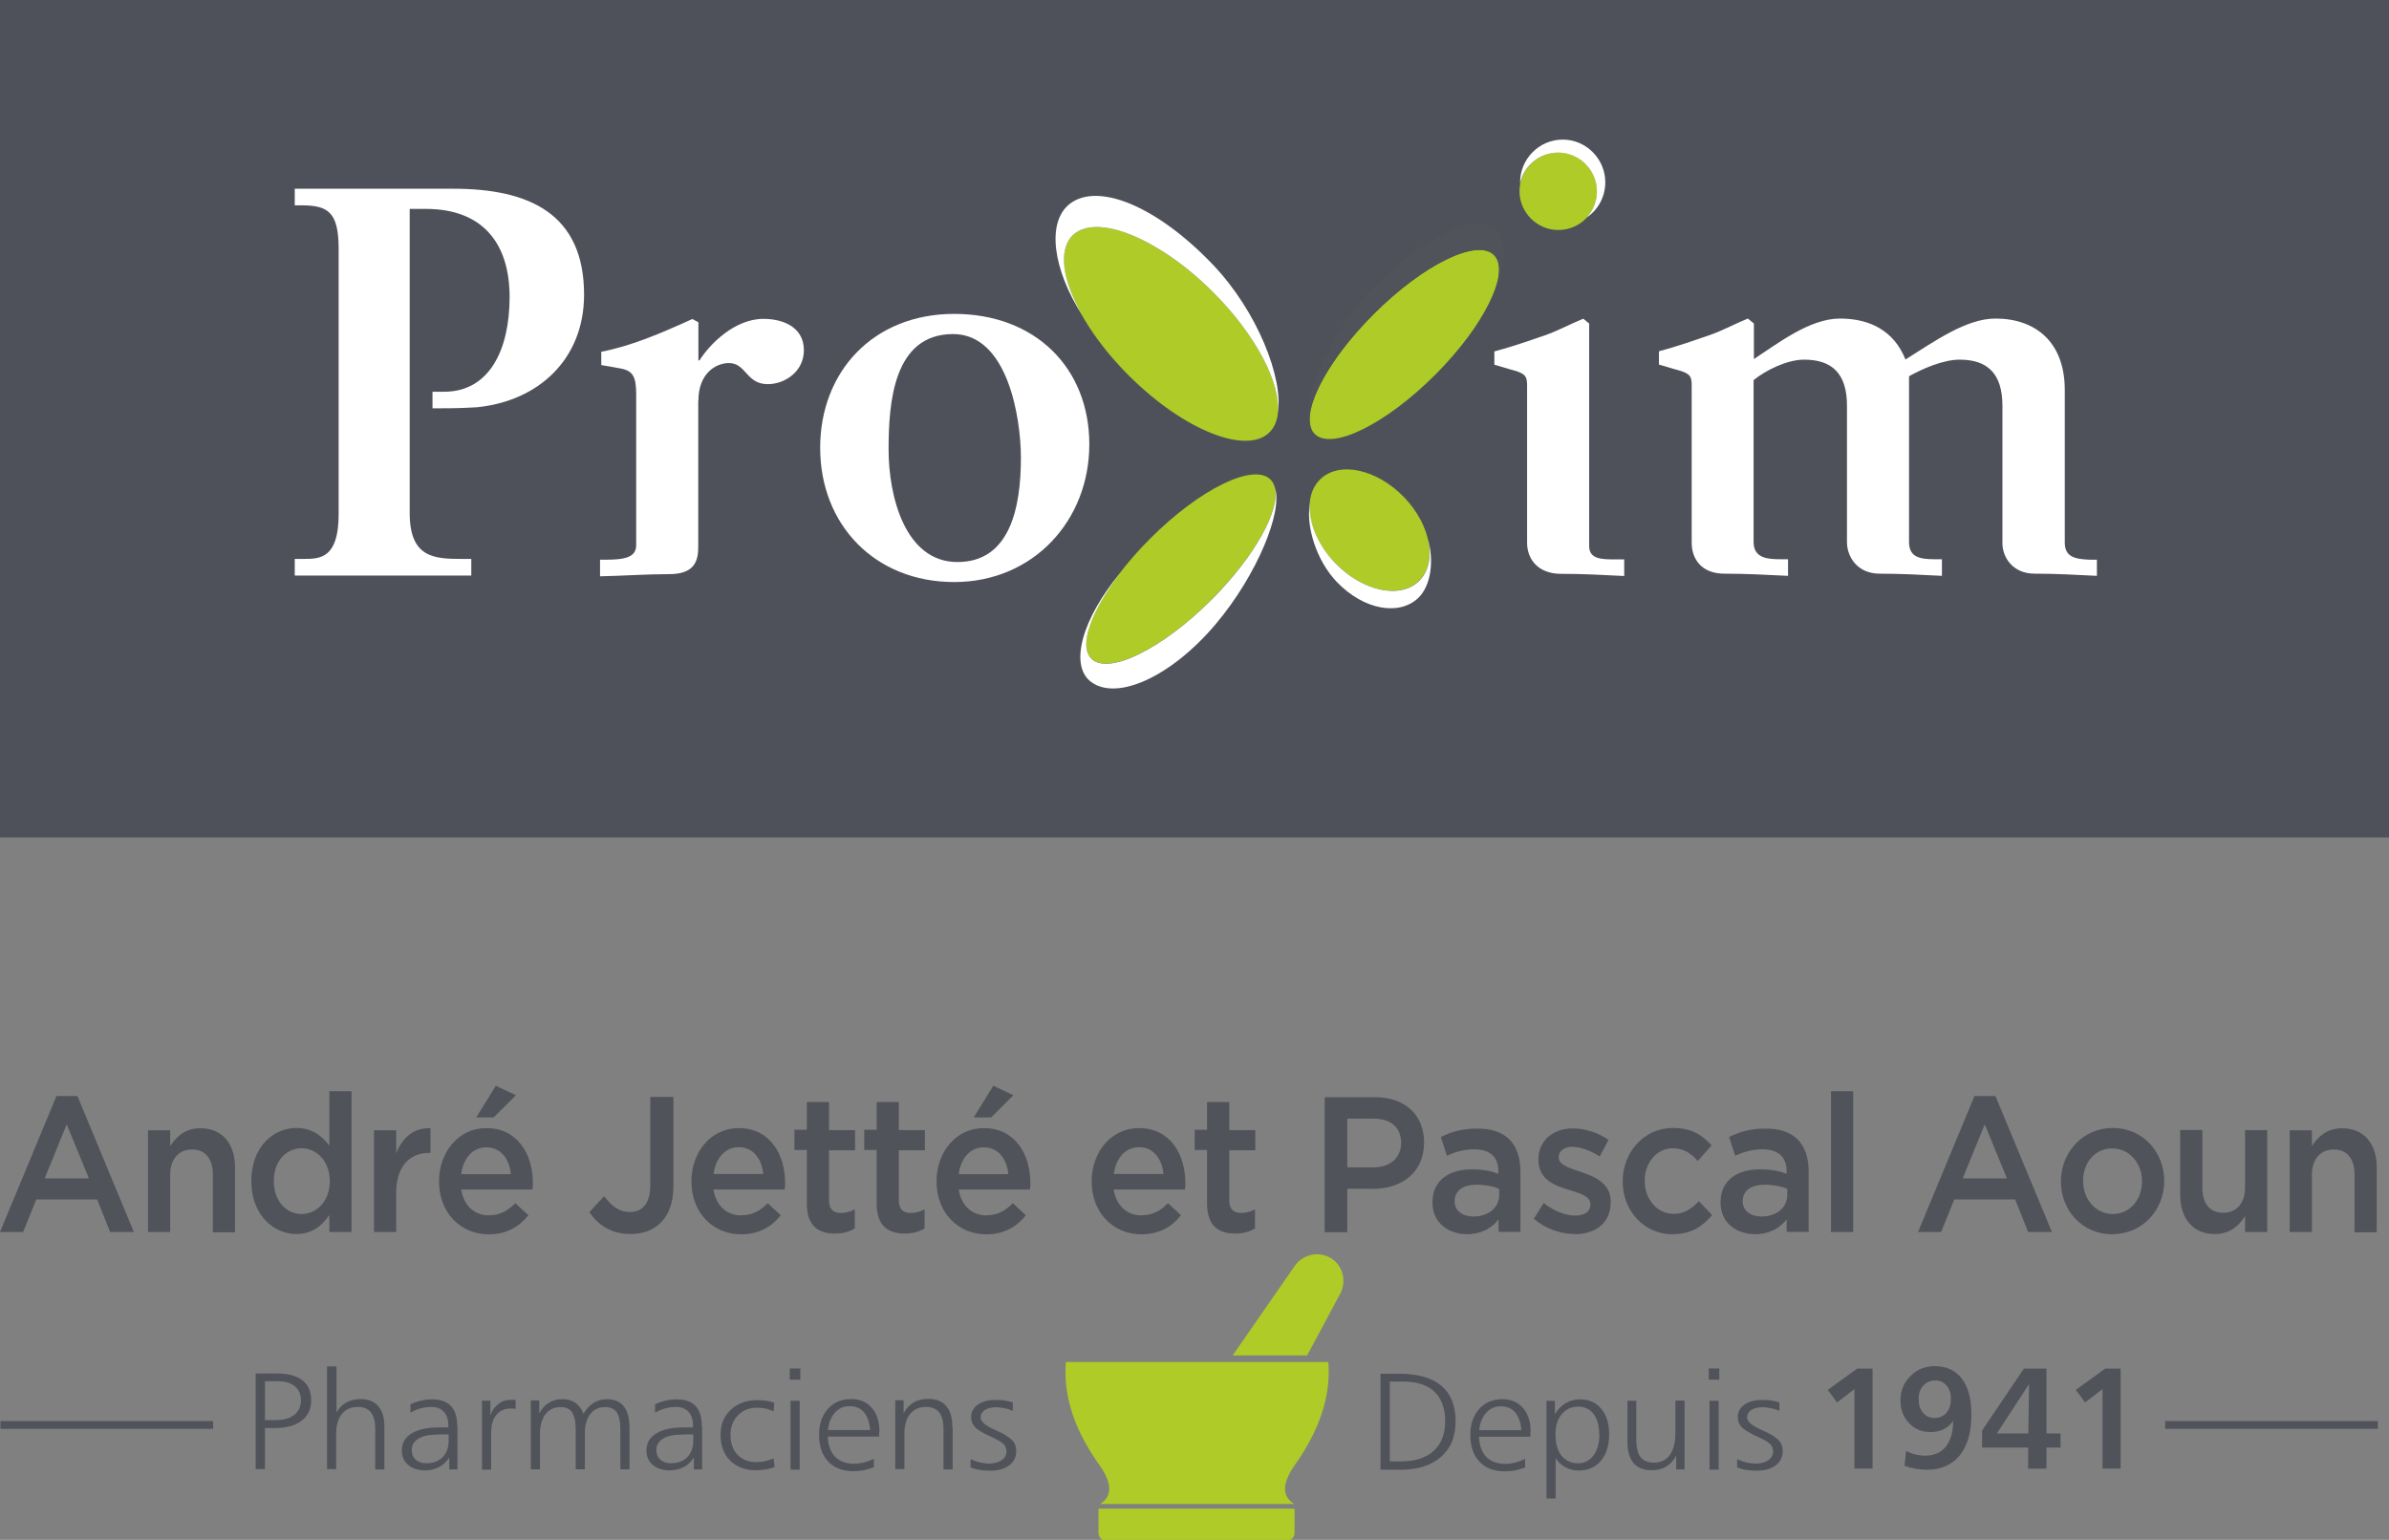 <?xml version="1.0" encoding="UTF-8"?>
<svg id="Layer_2" data-name="Layer 2" xmlns="http://www.w3.org/2000/svg" xmlns:xlink="http://www.w3.org/1999/xlink" viewBox="0 0 154 99.29">
  <rect x="0" y="0" width="154" height="99.29" fill="#808080" stroke="none"/>
  <defs>
    <style>
      .cls-1, .cls-2 {
        fill: #afcb27;
      }

      .cls-3 {
        fill: #fff;
      }

      .cls-2 {
        fill-rule: evenodd;
      }

      .cls-4 {
        clip-path: url(#clippath-1);
      }

      .cls-5 {
        fill: #4f515a;
      }

      .cls-6 {
        clip-path: url(#clippath);
      }

      .cls-7 {
        fill: #50535a;
      }

      .cls-8 {
        fill: none;
      }
    </style>
    <clipPath id="clippath">
      <rect class="cls-8" y="70" width="154" height="29.29"/>
    </clipPath>
    <clipPath id="clippath-1">
      <rect class="cls-8" width="154" height="54"/>
    </clipPath>
  </defs>
  <g id="Layer_1-2" data-name="Layer 1">
    <g class="cls-6">
      <g>
        <path class="cls-7" d="m8.64,79.44h-1.54l-.84-2.1h-3.92l-.85,2.1H0l3.64-8.77h1.35l3.64,8.77h0Zm-4.34-6.94l-1.42,3.48h2.85l-1.43-3.48Z"/>
        <path class="cls-7" d="m10.97,79.44h-1.43v-6.56h1.43v1.02c.4-.62.98-1.15,1.95-1.15,1.41,0,2.23,1,2.23,2.53v4.18h-1.43v-3.73c0-1.02-.49-1.61-1.34-1.61s-1.41.61-1.41,1.63v3.71h0Z"/>
        <path class="cls-7" d="m21.23,79.44v-1.1c-.46.69-1.11,1.23-2.13,1.23-1.46,0-2.9-1.23-2.9-3.42s1.41-3.42,2.9-3.42c1.03,0,1.68.54,2.13,1.15v-3.52h1.43v9.08h-1.43Zm-1.78-5.4c-.98,0-1.8.8-1.8,2.12s.83,2.12,1.8,2.12,1.81-.84,1.81-2.12-.85-2.12-1.81-2.12Z"/>
        <path class="cls-7" d="m25.54,79.44h-1.43v-6.56h1.43v1.48c.39-.98,1.11-1.66,2.21-1.61v1.59h-.08c-1.26,0-2.13.85-2.13,2.6v2.5h0Z"/>
        <path class="cls-7" d="m31.53,78.36c.69,0,1.2-.28,1.69-.78l.84.78c-.59.74-1.41,1.23-2.55,1.23-1.81,0-3.21-1.38-3.21-3.42,0-1.89,1.26-3.43,3.05-3.43,1.98,0,3,1.64,3,3.55,0,.13,0,.26-.03.41h-4.59c.17,1.07.88,1.67,1.8,1.67m1.4-2.66c-.09-.97-.64-1.73-1.58-1.73-.88,0-1.49.71-1.62,1.73h3.21Zm-2.23-3.66l1.26-2.04,1.3.61-1.44,1.43h-1.11Z"/>
        <path class="cls-7" d="m40.64,79.57c-1.28,0-2.11-.62-2.65-1.41l.95-1.03c.49.64.97,1.02,1.67,1.02.78,0,1.31-.54,1.31-1.71v-5.71h1.49v5.75c0,2.07-1.15,3.09-2.78,3.09"/>
        <path class="cls-7" d="m47.8,78.36c.69,0,1.2-.28,1.69-.78l.84.78c-.59.74-1.41,1.23-2.55,1.23-1.81,0-3.21-1.38-3.21-3.42,0-1.89,1.26-3.43,3.05-3.43,1.98,0,2.99,1.64,2.99,3.55,0,.13,0,.26-.03.41h-4.59c.17,1.07.88,1.67,1.8,1.67Zm1.4-2.66c-.09-.97-.64-1.73-1.58-1.73-.87,0-1.49.71-1.62,1.73h3.21Z"/>
        <path class="cls-7" d="m53.44,77.39c0,.59.28.82.77.82.32,0,.6-.08.89-.23v1.23c-.35.21-.75.33-1.29.33-1.05,0-1.8-.49-1.8-1.93v-3.46h-.8v-1.3h.8v-1.79h1.43v1.81h1.68v1.3h-1.68v3.22h0Z"/>
        <path class="cls-7" d="m57.94,77.39c0,.59.28.82.77.82.32,0,.6-.08.89-.23v1.23c-.35.21-.75.33-1.29.33-1.05,0-1.8-.49-1.8-1.93v-3.46h-.8v-1.3h.8v-1.79h1.43v1.81h1.68v1.3h-1.68v3.22h0Z"/>
        <path class="cls-7" d="m63.6,78.36c.69,0,1.2-.28,1.69-.78l.84.78c-.59.74-1.41,1.23-2.55,1.23-1.81,0-3.21-1.38-3.21-3.42,0-1.89,1.26-3.43,3.05-3.43,1.98,0,3,1.64,3,3.55,0,.13,0,.26-.03.41h-4.59c.17,1.07.88,1.67,1.8,1.67m1.4-2.66c-.09-.97-.64-1.73-1.58-1.73-.88,0-1.49.71-1.62,1.73h3.21Zm-2.23-3.66l1.26-2.04,1.3.61-1.44,1.43h-1.11Z"/>
        <path class="cls-7" d="m73.6,78.36c.69,0,1.2-.28,1.69-.78l.84.78c-.59.74-1.41,1.23-2.55,1.23-1.81,0-3.21-1.38-3.21-3.42,0-1.89,1.26-3.43,3.05-3.43,1.98,0,2.99,1.64,2.99,3.55,0,.13,0,.26-.03.41h-4.59c.17,1.07.88,1.67,1.8,1.67Zm1.4-2.66c-.09-.97-.64-1.73-1.58-1.73-.87,0-1.49.71-1.62,1.73h3.21Z"/>
        <path class="cls-7" d="m79.24,77.39c0,.59.28.82.77.82.32,0,.6-.08.89-.23v1.23c-.35.21-.75.33-1.29.33-1.05,0-1.8-.49-1.8-1.93v-3.46h-.8v-1.3h.8v-1.79h1.43v1.81h1.68v1.3h-1.68v3.22h0Z"/>
        <path class="cls-7" d="m88.49,76.65h-1.64v2.8h-1.46v-8.7h3.26c1.93,0,3.15,1.15,3.15,2.92,0,1.97-1.49,2.99-3.31,2.99Zm.05-4.52h-1.69v3.14h1.69c1.1,0,1.78-.64,1.78-1.57,0-1.03-.69-1.57-1.78-1.57h0Z"/>
        <path class="cls-7" d="m96.6,79.44v-.81c-.43.54-1.08.95-2.03.95-1.18,0-2.23-.71-2.23-2.03v-.03c0-1.42,1.08-2.12,2.53-2.12.76,0,1.24.11,1.72.28v-.16c0-.91-.54-1.41-1.54-1.41-.69,0-1.22.16-1.78.41l-.39-1.21c.69-.33,1.36-.54,2.38-.54,1.84,0,2.75,1.02,2.75,2.77v3.89h-1.42.02Zm.03-2.79c-.37-.15-.88-.26-1.43-.26-.9,0-1.43.39-1.43,1.05v.03c0,.62.54.97,1.21.97.95,0,1.66-.56,1.66-1.38v-.41Z"/>
        <path class="cls-7" d="m101.51,79.57c-.89,0-1.87-.33-2.64-.98l.64-1.02c.68.54,1.41.81,2.04.81s.97-.28.97-.71v-.03c0-.51-.66-.69-1.4-.92-.92-.28-1.95-.67-1.95-1.93v-.03c0-1.25.98-2,2.23-2,.78,0,1.63.28,2.29.74l-.57,1.07c-.6-.39-1.25-.62-1.77-.62-.55,0-.87.28-.87.66v.03c0,.47.67.67,1.41.92.91.3,1.94.74,1.94,1.92v.03c0,1.38-1.02,2.07-2.32,2.07"/>
        <path class="cls-7" d="m107.83,79.59c-1.86,0-3.23-1.53-3.23-3.41s1.37-3.45,3.24-3.45c1.18,0,1.92.46,2.49,1.13l-.89,1c-.43-.49-.9-.82-1.62-.82-1.04,0-1.8.95-1.8,2.1s.77,2.13,1.87,2.13c.68,0,1.17-.33,1.62-.82l.86.9c-.62.72-1.34,1.23-2.55,1.23"/>
        <path class="cls-7" d="m115.17,79.44v-.81c-.43.54-1.08.95-2.03.95-1.18,0-2.23-.71-2.23-2.03v-.03c0-1.42,1.08-2.12,2.53-2.12.76,0,1.24.11,1.73.28v-.16c0-.91-.54-1.41-1.54-1.41-.69,0-1.22.16-1.78.41l-.39-1.21c.69-.33,1.36-.54,2.38-.54,1.84,0,2.75,1.02,2.75,2.77v3.89h-1.42.02Zm.03-2.79c-.37-.15-.88-.26-1.43-.26-.9,0-1.43.39-1.43,1.05v.03c0,.62.53.97,1.21.97.95,0,1.66-.56,1.66-1.38v-.41Z"/>
        <path class="cls-7" d="m119.46,70.36h-1.43v9.08h1.43v-9.08Z"/>
        <path class="cls-7" d="m132.28,79.44h-1.54l-.84-2.1h-3.92l-.85,2.1h-1.49l3.64-8.77h1.35l3.64,8.77h0Zm-4.34-6.94l-1.42,3.48h2.85l-1.43-3.48Z"/>
        <path class="cls-7" d="m136.16,79.59c-1.91,0-3.31-1.53-3.31-3.41s1.42-3.45,3.34-3.45,3.32,1.53,3.32,3.42-1.42,3.43-3.35,3.43Zm0-5.54c-1.15,0-1.88.95-1.88,2.1s.79,2.13,1.91,2.13,1.89-.95,1.89-2.1-.79-2.13-1.92-2.13Z"/>
        <path class="cls-7" d="m144.72,72.87h1.43v6.57h-1.43v-1.02c-.4.62-.98,1.15-1.95,1.15-1.41,0-2.23-1-2.23-2.53v-4.18h1.43v3.73c0,1.02.48,1.61,1.34,1.61s1.41-.61,1.41-1.63v-3.71Z"/>
        <path class="cls-7" d="m149.03,79.44h-1.43v-6.56h1.43v1.02c.4-.62.98-1.15,1.95-1.15,1.41,0,2.23,1,2.23,2.53v4.18h-1.43v-3.73c0-1.02-.49-1.61-1.34-1.61s-1.41.61-1.41,1.63v3.71h0Z"/>
        <path class="cls-2" d="m68.71,87.82h16.92c.18,2.28-.64,4.5-2.18,6.67-.78,1.12-.85,1.97-.02,2.49h-12.52c.83-.51.76-1.36-.02-2.49-1.56-2.17-2.37-4.39-2.18-6.67Z"/>
        <path class="cls-2" d="m71.3,97.28h12.15v1.57c0,.27-.22.49-.49.49h-11.66c-.27,0-.49-.22-.49-.49v-1.57h.49Z"/>
        <path class="cls-2" d="m85.79,81.12c.81.49,1.05,1.58.54,2.42,0,0-.02.02-.02.03l-2.05,3.83h-4.8l3.93-5.67c.52-.84,1.59-1.1,2.39-.61Z"/>
        <path class="cls-7" d="m119.7,88.25h1.01v6.44h-1.17v-5.12l-1.12.86-.6-.81,1.88-1.36Z"/>
        <path class="cls-7" d="m124.77,89.01c-.32,0-.58.11-.79.33-.2.22-.3.51-.3.87s.09.66.29.89c.19.23.43.33.74.33s.58-.12.77-.34c.19-.23.28-.54.28-.92,0-.33-.09-.61-.28-.83-.19-.22-.43-.33-.71-.33Zm-2,5.53l.1-.99c.18.1.37.18.58.23.2.05.42.08.64.08.58,0,1.03-.19,1.34-.58.31-.39.47-.94.48-1.66-.17.23-.38.42-.63.54-.25.13-.53.18-.83.18-.56,0-1.03-.19-1.39-.58-.37-.38-.55-.87-.55-1.46,0-.63.21-1.15.64-1.57.42-.43.95-.64,1.57-.64.75,0,1.34.27,1.75.81.41.54.61,1.31.61,2.33,0,1.12-.25,1.99-.75,2.61-.5.62-1.21.93-2.12.93-.23,0-.46-.02-.7-.06-.23-.04-.47-.1-.7-.18h-.02Z"/>
        <path class="cls-7" d="m130.46,88.25h1.46v4.18h.91v.91h-.91v1.36h-1.18v-1.36h-2.97v-1.1l2.69-3.99h0Zm.34.99l-2.08,3.19h2.03l.05-3.19Z"/>
        <path class="cls-7" d="m135.69,88.25h1.01v6.44h-1.17v-5.12l-1.12.86-.6-.81,1.88-1.36Z"/>
        <path class="cls-7" d="m65.29,90.45v.52c-.18-.08-.35-.13-.54-.17-.18-.03-.37-.06-.56-.06-.29,0-.53.06-.71.18-.18.12-.27.28-.27.47,0,.27.3.53.91.8.06.03.11.05.13.06.48.21.8.42.99.61s.27.44.27.7c0,.38-.15.7-.46.93-.31.23-.72.34-1.25.34-.23,0-.44-.02-.65-.05-.21-.03-.4-.09-.58-.16v-.53c.2.09.4.16.6.21.2.04.4.07.59.07.33,0,.6-.08.81-.22.21-.14.31-.33.31-.55,0-.19-.06-.35-.18-.48-.12-.13-.42-.3-.9-.52-.48-.22-.8-.41-.96-.59-.16-.18-.24-.39-.24-.64,0-.32.14-.59.42-.79.28-.2.65-.31,1.1-.31.21,0,.41,0,.61.03.19.03.38.07.55.12m-3.87,1.62v2.71h-.59v-2.58c0-.5-.09-.86-.28-1.1-.18-.23-.47-.35-.85-.35-.44,0-.77.15-1.02.45-.24.3-.37.73-.37,1.26v2.3h-.59v-4.44h.54v.84c.17-.32.39-.55.65-.7.27-.16.58-.23.95-.23.5,0,.9.16,1.15.47.27.31.39.76.39,1.36h.02Zm-5.32.18c-.03-.49-.17-.88-.39-1.15-.23-.27-.54-.4-.93-.4s-.69.13-.95.42c-.25.28-.4.65-.45,1.12h2.73Zm.58.09v.32h-3.31c.02.56.18,1,.47,1.3.29.3.7.45,1.23.45.21,0,.42-.03.63-.08.21-.05.42-.13.64-.24v.55c-.21.08-.42.14-.64.19-.22.04-.44.06-.68.06-.69,0-1.24-.21-1.62-.62-.39-.41-.59-.99-.59-1.73,0-.69.19-1.25.57-1.67.38-.42.88-.63,1.5-.63.56,0,1,.19,1.33.57s.49.89.49,1.54h-.02Zm-5.76-4.07h.68v.72h-.68v-.72Zm.05,2.08h.59v4.44h-.59v-4.44Zm-1.05.13l-.04.56c-.15-.08-.32-.13-.49-.18-.18-.03-.37-.06-.58-.06-.5,0-.91.16-1.23.49-.32.33-.48.74-.48,1.26s.15.97.45,1.28c.3.32.71.48,1.22.48.18,0,.36-.02.54-.06.18-.04.38-.1.57-.18l.06.55c-.18.08-.39.13-.59.16-.2.03-.41.05-.62.05-.69,0-1.23-.21-1.65-.62-.42-.42-.62-.97-.62-1.66s.22-1.21.66-1.62c.44-.41,1.01-.62,1.72-.62.2,0,.38.02.57.04.18.03.35.07.52.13h-.02Zm-4.65,1.47v2.83h-.53v-.77c-.18.28-.39.48-.66.62-.27.14-.57.21-.9.21-.45,0-.81-.12-1.09-.35-.27-.23-.41-.54-.41-.93,0-.48.21-.84.63-1.1.42-.26,1-.39,1.77-.39h.6v-.15c0-.37-.1-.65-.29-.86-.19-.21-.47-.31-.8-.31-.24,0-.47.03-.69.09-.22.06-.44.15-.66.28v-.54c.23-.11.47-.19.7-.24.23-.06.47-.08.7-.08.54,0,.94.14,1.21.43s.4.71.4,1.28h.03Zm-1.24.58c-.55,0-.98.08-1.27.26-.29.18-.44.42-.44.74,0,.25.08.46.26.62.18.16.4.23.69.23.44,0,.78-.13,1.04-.39.26-.26.39-.61.39-1.06v-.41h-.66Zm-6.43-1.29c.16-.31.38-.55.64-.73.27-.17.56-.26.89-.26.48,0,.84.15,1.09.46.24.31.37.76.37,1.36v2.7h-.59v-2.58c0-.49-.08-.86-.23-1.09-.16-.23-.4-.34-.74-.34-.41,0-.74.15-.97.45-.23.3-.35.72-.35,1.26v2.3h-.59v-2.58c0-.49-.08-.85-.23-1.09-.16-.23-.4-.34-.74-.34-.41,0-.74.15-.97.45-.23.3-.36.72-.36,1.26v2.3h-.59v-4.44h.54v.84c.16-.3.37-.54.63-.69.26-.16.54-.23.87-.23s.61.08.85.25c.23.17.4.41.52.73v.02Zm-4.35-.93v.57c-.07-.02-.13-.03-.18-.03-.05,0-.1,0-.14,0-.39,0-.7.14-.93.42-.23.28-.33.67-.33,1.17v2.35h-.59v-4.44h.54v.94c.12-.32.29-.56.53-.74.23-.18.5-.26.81-.26h.13c.05,0,.1,0,.17.02h0Zm-3.75,1.64v2.83h-.53v-.77c-.18.28-.39.48-.66.62-.27.14-.57.21-.9.21-.45,0-.81-.12-1.09-.35-.27-.23-.41-.54-.41-.93,0-.48.21-.84.63-1.1.42-.26,1-.39,1.77-.39h.6v-.15c0-.37-.1-.65-.29-.86-.19-.21-.47-.31-.8-.31-.24,0-.47.03-.69.09-.22.06-.44.15-.66.28v-.54c.23-.11.47-.19.7-.24.23-.06.47-.08.7-.08.54,0,.94.14,1.21.43.27.28.4.71.4,1.28h.03Zm-1.24.58c-.55,0-.98.08-1.27.26-.29.18-.44.42-.44.74,0,.25.08.46.26.62.18.16.4.23.69.23.44,0,.78-.13,1.04-.39.26-.26.39-.61.39-1.06v-.41h-.66Zm-7.15-4.39h.59v2.96c.17-.28.38-.5.64-.64.26-.14.57-.22.91-.22.5,0,.9.16,1.15.47.27.31.39.76.39,1.36v2.71h-.59v-2.58c0-.5-.09-.86-.28-1.1-.18-.23-.47-.35-.85-.35-.44,0-.77.15-1.02.45-.24.3-.37.73-.37,1.26v2.3h-.59v-6.64h.02Zm-4.62.45h1.36c.72,0,1.27.15,1.65.44.38.29.57.73.57,1.29s-.2,1-.61,1.31c-.41.32-.98.48-1.72.48h-.65v2.65h-.6v-6.18Zm.6.51v2.5h.65c.53,0,.95-.11,1.23-.33.29-.23.44-.54.44-.95,0-.38-.13-.68-.39-.9-.27-.22-.63-.33-1.1-.33h-.82Z"/>
        <path class="cls-7" d="m114.7,90.45v.52c-.18-.08-.35-.13-.54-.17-.18-.03-.37-.06-.56-.06-.29,0-.53.06-.71.18-.18.12-.27.28-.27.47,0,.27.3.53.91.8.06.03.11.05.13.06.48.21.8.42.99.61s.27.44.27.7c0,.38-.15.7-.46.93-.31.23-.72.34-1.25.34-.23,0-.44-.02-.65-.05-.21-.03-.4-.09-.58-.16v-.53c.2.09.4.16.6.21.2.04.4.07.6.07.33,0,.6-.08.81-.22.21-.14.31-.33.31-.55,0-.19-.06-.35-.18-.48-.12-.13-.42-.3-.9-.52-.48-.22-.79-.41-.96-.59-.16-.18-.24-.39-.24-.64,0-.32.14-.59.42-.79.28-.2.65-.31,1.1-.31.21,0,.42,0,.61.03.19.03.38.07.55.12m-4.55-2.18h.68v.72h-.68v-.72Zm.05,2.08h.59v4.44h-.59v-4.44Zm-5.31,0h.59v2.54c0,.5.09.86.28,1.1.18.23.47.35.85.35.44,0,.8-.16,1.03-.49.23-.33.36-.79.36-1.4v-2.11h.59v4.44h-.54v-.88c-.18.32-.39.55-.65.7-.27.16-.58.23-.95.23-.5,0-.89-.15-1.15-.46-.26-.31-.39-.76-.39-1.36v-2.67h0Zm-1.8,2.19c0-.57-.12-1.01-.36-1.33-.24-.32-.57-.48-1-.48s-.8.17-1.06.49c-.27.33-.4.76-.4,1.31,0,.59.13,1.04.39,1.36.26.33.61.49,1.07.49.41,0,.74-.17.99-.5.25-.33.38-.78.38-1.35h0Zm-2.81,1.49v2.62h-.59v-6.29h.54v.87c.18-.32.4-.55.69-.72.28-.17.59-.25.93-.25.58,0,1.03.2,1.37.61.34.41.51.95.51,1.65s-.18,1.28-.53,1.7c-.35.42-.83.63-1.42.63-.32,0-.61-.07-.87-.21-.26-.14-.47-.34-.64-.6h0Zm-2.21-1.77c-.03-.49-.17-.88-.39-1.15-.23-.27-.54-.4-.93-.4s-.69.13-.95.42c-.25.28-.4.65-.45,1.12h2.73Zm.58.09v.32h-3.31c.02.56.18,1,.47,1.3.29.3.7.45,1.23.45.21,0,.42-.03.63-.08.21-.05.42-.13.64-.24v.55c-.21.08-.42.14-.64.19-.22.04-.44.06-.68.06-.69,0-1.24-.21-1.62-.62-.39-.41-.59-.99-.59-1.73,0-.69.19-1.25.57-1.67.38-.42.88-.63,1.5-.63.56,0,1,.19,1.33.57.33.38.49.89.49,1.54h-.02Zm-9.66-3.74h1.24c1.18,0,2.08.26,2.69.78.61.52.91,1.28.91,2.28s-.31,1.75-.94,2.3c-.62.55-1.49.83-2.6.83h-1.3v-6.18h0Zm.6.51v5.14h.74c.9,0,1.6-.23,2.09-.68.49-.45.74-1.08.74-1.9s-.23-1.48-.7-1.92c-.47-.44-1.16-.65-2.08-.65h-.8Z"/>
        <path class="cls-7" d="m13.74,91.63H.03v.5h13.71v-.5Z"/>
        <path class="cls-7" d="m153.28,91.63h-13.71v.5h13.71v-.5Z"/>
      </g>
    </g>
    <g class="cls-4">
      <g>
        <rect class="cls-5" width="154" height="54"/>
        <path class="cls-3" d="m26.41,13.47h1.04c3.69,0,5.4,2.25,5.4,5.68s-1.32,6.11-4.22,6.11h-.75v1.07c.82,0,1.75,0,2.86-.07,3.94-.39,6.91-3.07,6.91-7.26,0-5.22-3.54-6.83-8.41-6.83h-10.24v1.07h.43c1.72,0,2.4.43,2.4,2.82v17.08c0,2.86-1.18,2.9-2.26,2.9h-.57v1.07h11.38v-1.07h-.57c-1.83,0-3.4-.07-3.4-2.97V13.47Z"/>
        <path class="cls-3" d="m45.02,25.84c0-1.75,1.11-2.43,1.97-2.43,1.11,0,1.11,1.36,2.5,1.36,1.11,0,2.33-.82,2.33-2.18,0-1.54-1.4-2.03-2.61-2.03-1.86,0-3.47,1.64-4.12,2.68h-.07v-2.46l-.39-.21c-2.04.93-3.97,1.75-5.87,2.11v.86c.39.07.75.12,1.14.2.9.14,1.11.52,1.11,1.7v9.72c0,.78-.75.93-1.97.93h-.36v1.07c1.5-.03,2.97-.14,4.47-.14,1.68,0,1.86-.93,1.86-1.75v-9.43Z"/>
        <path class="cls-3" d="m52.87,28.87c0,4.98,3.54,8.66,8.64,8.66s8.71-3.97,8.71-8.88-3.47-8.41-8.71-8.41-8.64,3.75-8.64,8.63Zm8.57-7.33c3.51,0,4.37,5.38,4.37,7.98,0,3.25-.72,6.72-4.09,6.72s-4.44-4.22-4.44-7.26.32-7.44,4.16-7.44Z"/>
        <path class="cls-3" d="m102.45,20.87l-.39-.32c-.79.32-1.65.79-2.47,1.07-.93.32-2.15.75-3.26,1.04v.86c.43.11.82.25,1.25.36.79.22.86.43.86,1v10.12c0,1.07.72,2,2.18,2,1.36,0,2.72.07,4.08.14v-1.07h-.54c-.89,0-1.72,0-1.72-.86v-14.33h0Z"/>
        <path class="cls-3" d="m111.14,36.99c1.36,0,2.72.07,4.12.14v-1.07h-.43c-.82,0-1.79-.03-1.79-1.11v-10.44c.79-.64,2.15-1.32,3.26-1.32,1.79,0,2.76.89,2.76,2.97v8.79c0,.97.68,2.04,2.11,2.04,1.32,0,2.68.07,4.01.14v-1.07h-.47c-.97,0-1.65-.14-1.65-1.11v-10.69c.82-.46,2.18-1.07,3.26-1.07,1.79,0,2.76.89,2.76,2.97v8.86c0,.89.64,1.97,2.08,1.97,1.33,0,2.69.07,4.01.14v-1.04h-.46c-.97-.04-1.61-.18-1.61-1.11v-9.83c0-3.11-1.9-4.61-4.47-4.61-1.9,0-3.97,1.5-5.8,2.64-.72-1.82-2.26-2.64-4.22-2.64s-4.01,1.61-5.55,2.61v-2.29l-.39-.32c-.79.32-1.65.79-2.47,1.07-.93.32-2.15.75-3.26,1.04v.86c.43.11.82.25,1.25.36.79.22.86.43.86,1v10.12c0,1.07.65,2,2.11,2"/>
        <path class="cls-1" d="m92.5,24.18c-3.19,3.19-6.66,4.89-7.75,3.8s.61-4.55,3.8-7.74c3.19-3.19,6.66-4.89,7.75-3.8,1.09,1.09-.61,4.55-3.8,7.74Z"/>
        <path class="cls-7" d="m88.56,20.25c3.19-3.19,6.66-4.89,7.75-3.8.73.72.21,2.5-1.16,4.55,1.91-2.72,2.29-5.49,1.18-6.34-1.22-.94-4.58.65-7.77,3.83-3.09,3.09-4.87,7.96-3.99,9.24-.67-1.3,1.01-4.51,3.99-7.48Z"/>
        <path class="cls-1" d="m72.78,24.23c-3.51-3.5-5.14-7.55-3.65-9.04,1.49-1.49,5.55.14,9.06,3.64,3.51,3.5,5.14,7.55,3.65,9.04-1.49,1.49-5.55-.14-9.06-3.64Z"/>
        <path class="cls-3" d="m69.13,15.19c1.49-1.49,5.55.14,9.06,3.64,2.78,2.78,4.38,5.89,4.18,7.81.38-2.23-1.32-6.57-4.18-9.57-3.55-3.73-7.41-5.37-9.25-3.91-1.49,1.19-1.06,4.22.81,7.15-1.25-2.21-1.56-4.18-.61-5.13"/>
        <path class="cls-1" d="m86.07,36.32c-1.75-1.81-2.18-4.24-.96-5.42,1.22-1.18,3.63-.66,5.39,1.15,1.75,1.81,2.18,4.24.96,5.41-1.22,1.18-3.63.67-5.39-1.15"/>
        <path class="cls-3" d="m92.02,34.64c.29,1.12.13,2.17-.55,2.83-1.22,1.18-3.63.66-5.39-1.15-1.17-1.21-1.74-2.68-1.64-3.88-.27,1.51.42,3.72,1.75,5.1,1.75,1.81,4.02,2.18,5.24,1.01.81-.79,1.04-2.38.59-3.9"/>
        <path class="cls-1" d="m78.1,38.66c-3.19,3.19-6.66,4.89-7.75,3.8-1.09-1.09.61-4.55,3.8-7.74,3.19-3.19,6.66-4.89,7.75-3.8,1.09,1.09-.61,4.55-3.8,7.73"/>
        <path class="cls-3" d="m82.18,31.45c.36,1.44-1.3,4.43-4.08,7.22-3.19,3.19-6.66,4.89-7.75,3.8-.84-.84-.01-3.09,1.87-5.53-2.43,2.9-3.34,5.97-1.87,7.04,1.68,1.23,5.17-.36,8.02-3.74,2.66-3.15,4.35-7.3,3.81-8.79Z"/>
        <path class="cls-1" d="m102.95,12.33c0-1.35-1.11-2.5-2.5-2.5s-2.5,1.15-2.5,2.5,1.11,2.5,2.5,2.5,2.5-1.11,2.5-2.5Z"/>
        <path class="cls-3" d="m100.74,9c-1.53,0-2.75,1.26-2.75,2.75v.07c.24-1.11,1.23-1.98,2.45-1.98,1.4,0,2.5,1.15,2.5,2.5,0,.65-.25,1.24-.65,1.68.72-.49,1.19-1.32,1.19-2.27,0-1.49-1.22-2.75-2.75-2.75"/>
      </g>
    </g>
  </g>
</svg>